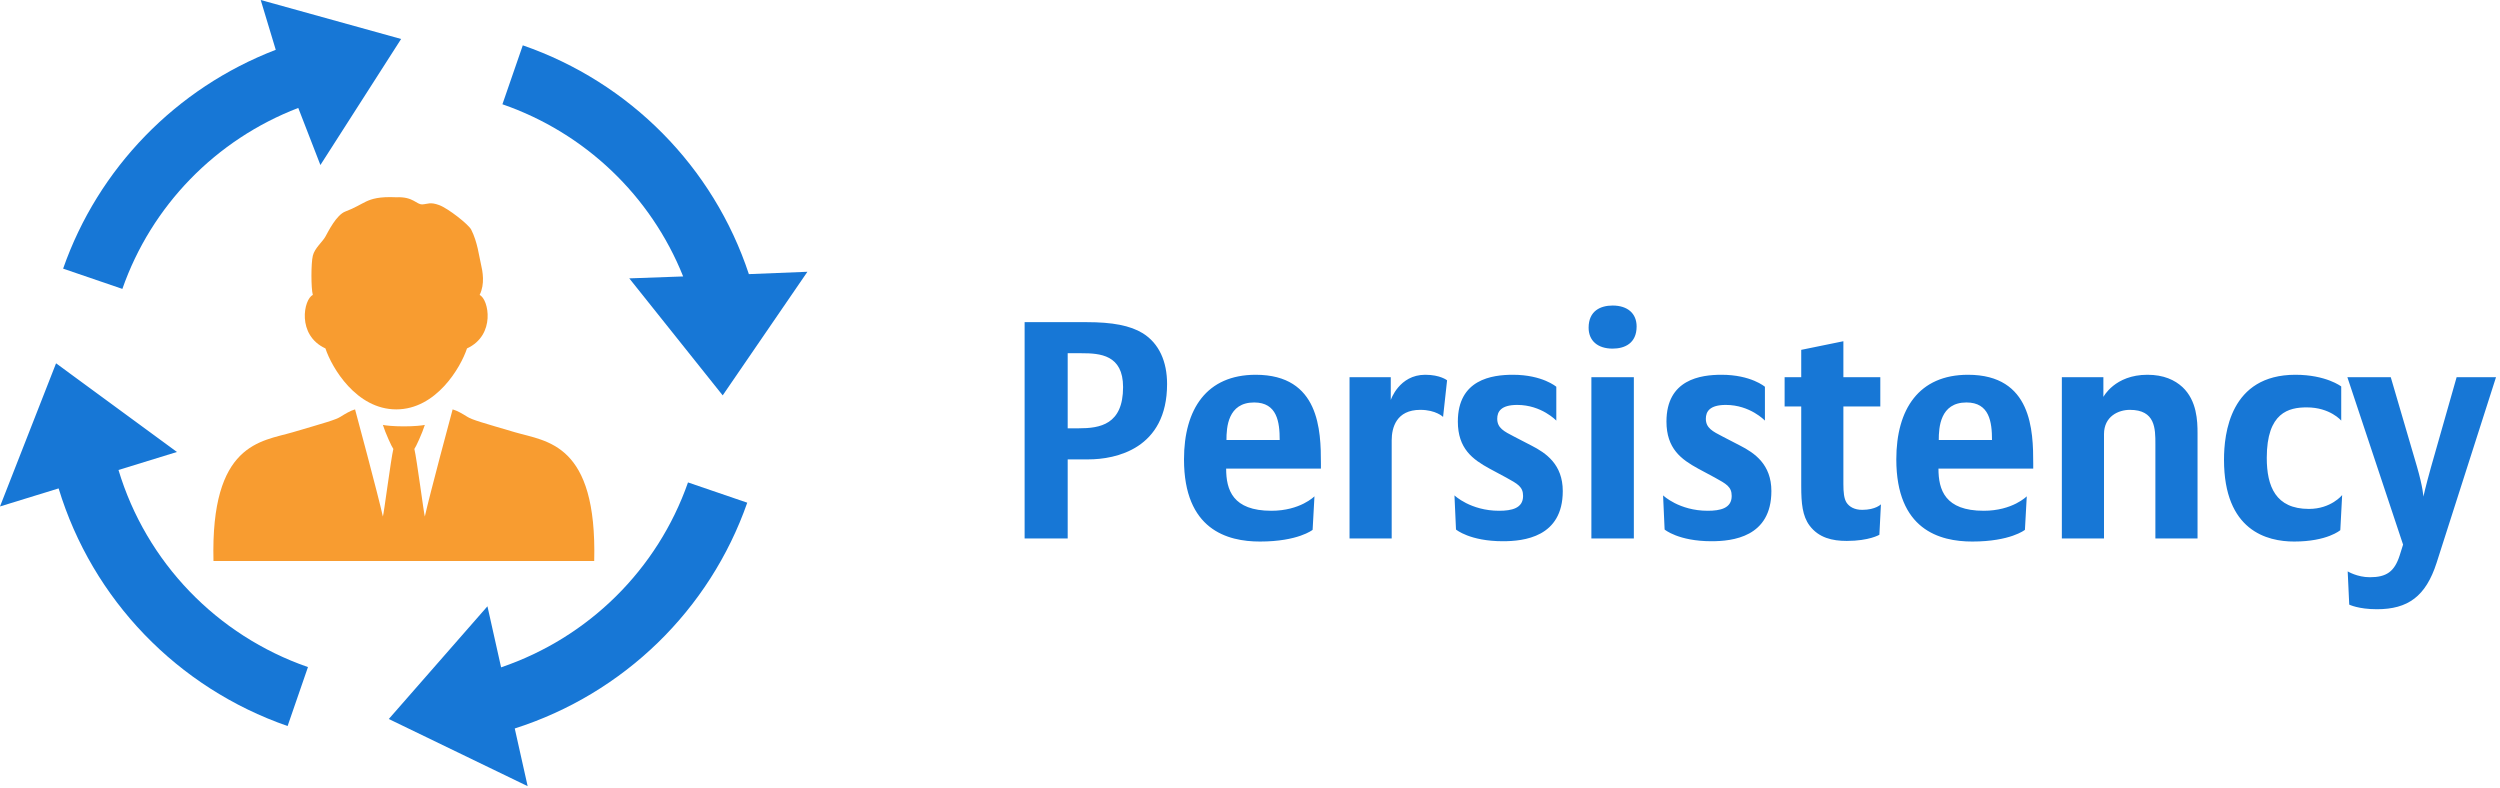 <?xml version="1.0" encoding="UTF-8"?>
<svg width="130px" height="41px" viewBox="0 0 130 41" version="1.1" xmlns="http://www.w3.org/2000/svg" xmlns:xlink="http://www.w3.org/1999/xlink">
    <!-- Generator: Sketch 48.2 (47327) - http://www.bohemiancoding.com/sketch -->
    <title>Persistency_ICON_H</title>
    <desc>Created with Sketch.</desc>
    <defs></defs>
    <g id="BALIC_BusinessDash-Option-2-Table" stroke="none" stroke-width="1" fill="none" fill-rule="evenodd" transform="translate(-43, -90)">
        <g id="RM-Tracker" transform="translate(-4, 85)">
            <g id="Persistency_ICON_H" transform="translate(47, 5)">
                <path d="M60.688,19.968 C60.688,23.344 58.016,23.888 56.592,23.888 L55.52,23.888 L55.52,28 L53.28,28 L53.28,16.752 L56.496,16.752 C57.856,16.752 58.768,16.928 59.424,17.328 C60.272,17.856 60.688,18.8 60.688,19.968 Z M58.4,20.128 C58.4,18.448 57.2,18.368 56.24,18.368 L55.52,18.368 L55.52,22.272 L56.096,22.272 C57.2,22.272 58.4,22.08 58.4,20.128 Z M68.688,24.368 L63.76,24.368 C63.76,25.472 64.096,26.56 66.112,26.56 C67.616,26.56 68.352,25.808 68.352,25.808 L68.256,27.552 C68.256,27.552 67.504,28.16 65.52,28.16 C63.808,28.16 61.568,27.536 61.568,23.888 C61.568,21.264 62.752,19.488 65.296,19.488 C68.624,19.488 68.688,22.4 68.688,24.112 L68.688,24.368 Z M66.544,22.88 C66.544,21.952 66.416,20.928 65.216,20.928 C63.84,20.928 63.776,22.24 63.776,22.88 L66.544,22.88 Z M75.248,19.776 L75.04,21.68 C75.04,21.68 74.672,21.312 73.856,21.312 C72.608,21.312 72.368,22.24 72.368,22.896 L72.368,28 L70.176,28 L70.176,19.616 L72.32,19.616 L72.32,20.8 C72.32,20.8 72.752,19.488 74.112,19.488 C74.896,19.488 75.248,19.776 75.248,19.776 Z M81.264,25.536 C81.264,27.936 79.232,28.144 78.144,28.144 C76.432,28.144 75.712,27.536 75.712,27.536 L75.632,25.76 C75.632,25.76 76.464,26.56 77.952,26.56 C78.608,26.56 79.2,26.432 79.2,25.792 C79.2,25.312 78.928,25.168 78.32,24.832 L77.456,24.368 C76.576,23.888 75.808,23.328 75.808,21.92 C75.808,19.728 77.584,19.488 78.672,19.488 C80.208,19.488 80.928,20.112 80.928,20.112 L80.928,21.872 C80.928,21.872 80.16,21.056 78.896,21.056 C78.048,21.056 77.856,21.408 77.856,21.776 C77.856,22.256 78.208,22.432 78.736,22.704 L79.632,23.168 C80.384,23.552 81.264,24.144 81.264,25.536 Z M85.104,16.976 C85.104,17.856 84.48,18.128 83.856,18.128 C83.072,18.128 82.608,17.712 82.608,17.04 C82.608,16.16 83.232,15.888 83.856,15.888 C84.64,15.888 85.104,16.304 85.104,16.976 Z M84.96,28 L82.752,28 L82.752,19.616 L84.96,19.616 L84.96,28 Z M92.112,25.536 C92.112,27.936 90.08,28.144 88.992,28.144 C87.28,28.144 86.56,27.536 86.56,27.536 L86.48,25.76 C86.48,25.76 87.312,26.56 88.8,26.56 C89.456,26.56 90.048,26.432 90.048,25.792 C90.048,25.312 89.776,25.168 89.168,24.832 L88.304,24.368 C87.424,23.888 86.656,23.328 86.656,21.92 C86.656,19.728 88.432,19.488 89.52,19.488 C91.056,19.488 91.776,20.112 91.776,20.112 L91.776,21.872 C91.776,21.872 91.008,21.056 89.744,21.056 C88.896,21.056 88.704,21.408 88.704,21.776 C88.704,22.256 89.056,22.432 89.584,22.704 L90.48,23.168 C91.232,23.552 92.112,24.144 92.112,25.536 Z M97.808,26.224 L97.728,27.808 C97.728,27.808 97.2,28.128 96.032,28.128 C95.28,28.128 94.576,27.968 94.096,27.328 C93.728,26.832 93.664,26.176 93.664,25.28 L93.664,21.136 L92.8,21.136 L92.8,19.616 L93.664,19.616 L93.664,18.192 L95.856,17.744 L95.856,19.616 L97.776,19.616 L97.776,21.136 L95.856,21.136 L95.856,25.168 C95.856,25.6 95.888,25.92 96.016,26.128 C96.16,26.352 96.432,26.512 96.832,26.512 C97.536,26.512 97.808,26.224 97.808,26.224 Z M105.728,24.368 L100.8,24.368 C100.8,25.472 101.136,26.56 103.152,26.56 C104.656,26.56 105.392,25.808 105.392,25.808 L105.296,27.552 C105.296,27.552 104.544,28.16 102.56,28.16 C100.848,28.16 98.608,27.536 98.608,23.888 C98.608,21.264 99.792,19.488 102.336,19.488 C105.664,19.488 105.728,22.4 105.728,24.112 L105.728,24.368 Z M103.584,22.88 C103.584,21.952 103.456,20.928 102.256,20.928 C100.88,20.928 100.816,22.24 100.816,22.88 L103.584,22.88 Z M114.272,28 L112.08,28 L112.08,23.088 C112.08,22.288 112.08,21.312 110.752,21.312 C110.16,21.312 109.408,21.648 109.408,22.576 L109.408,28 L107.216,28 L107.216,19.616 L109.376,19.616 L109.376,20.64 C109.376,20.64 109.968,19.488 111.664,19.488 C112.512,19.488 113.088,19.76 113.488,20.128 C114.24,20.832 114.272,21.888 114.272,22.528 L114.272,28 Z M121.792,25.744 L121.696,27.568 C121.696,27.568 121.024,28.16 119.296,28.16 C117.888,28.16 115.648,27.6 115.648,23.904 C115.648,22.544 115.968,19.488 119.36,19.488 C120.96,19.488 121.744,20.096 121.744,20.096 L121.744,21.872 C121.744,21.872 121.168,21.184 119.952,21.184 C119.024,21.184 117.872,21.44 117.872,23.808 C117.872,25.296 118.336,26.464 120.064,26.464 C121.216,26.464 121.792,25.744 121.792,25.744 Z M126.016,25.824 C126.016,25.824 126.016,25.824 126.016,25.824 C126.016,25.824 126.016,25.824 126.016,25.824 Z M126.016,25.824 C126.017,25.821 126.145,25.246 126.4,24.336 L127.744,19.616 L129.792,19.616 L126.704,29.264 C126.144,31.008 125.216,31.68 123.6,31.68 C122.64,31.68 122.16,31.44 122.16,31.44 L122.08,29.712 C122.08,29.712 122.576,30.016 123.232,30.016 C124.096,30.016 124.512,29.728 124.784,28.88 L124.96,28.32 L122.064,19.616 L124.32,19.616 L125.68,24.256 C125.999,25.357 126.016,25.822 126.016,25.824 L126.016,25.824 Z" id="Persistency" fill="#1777D6"></path>
                <g id="Group-11">
                    <path d="M6.161,24.439 L9.201,23.503 L2.915,18.892 L0,26.336 L3.048,25.397 C4.803,31.173 9.229,35.766 14.955,37.754 L16.014,34.688 C11.268,33.041 7.604,29.229 6.161,24.439" id="Fill-1" fill="#1777D6"></path>
                    <path d="M26.057,34.702 L25.347,31.527 L20.217,37.388 L27.438,40.881 L26.767,37.881 C32.426,36.073 36.903,31.725 38.857,26.14 L35.776,25.086 C34.194,29.608 30.61,33.153 26.057,34.702" id="Fill-3" fill="#1777D6"></path>
                    <path d="M35.524,14.375 L32.723,14.475 L37.58,20.56 L41.986,14.132 L38.941,14.254 C37.099,8.683 32.752,4.284 27.185,2.357 L26.126,5.422 C30.416,6.908 33.846,10.175 35.524,14.375" id="Fill-6" fill="#1777D6"></path>
                    <path d="M13.557,0 L14.339,2.59 C9.153,4.584 5.109,8.745 3.282,13.969 L6.363,15.023 C7.874,10.702 11.22,7.26 15.51,5.613 L16.661,8.581 L20.858,2.027 L13.557,0 Z" id="Fill-9" fill="#1777D6"></path>
                    <path d="M24.941,15.338 C25.225,14.761 25.098,14.109 25.006,13.718 C24.911,13.327 24.833,12.589 24.502,11.939 C24.368,11.674 23.308,10.837 22.836,10.664 C22.366,10.49 22.236,10.614 21.965,10.628 C21.65,10.645 21.5,10.217 20.606,10.258 C19.707,10.216 19.333,10.346 19.047,10.475 C18.765,10.607 18.435,10.822 17.965,10.996 C17.493,11.169 17.07,12.038 16.923,12.3 C16.786,12.56 16.359,12.905 16.267,13.297 C16.171,13.688 16.171,14.989 16.267,15.338 C15.794,15.556 15.417,17.424 16.923,18.118 C17.252,19.119 18.53,21.288 20.606,21.288 C22.677,21.288 23.953,19.119 24.284,18.118 C25.79,17.425 25.414,15.558 24.941,15.338 Z" id="Shape" fill="#F89C30" fill-rule="nonzero"></path>
                    <path d="M26.775,22.476 C25.124,21.989 24.55,21.834 24.294,21.669 C24.065,21.526 23.781,21.355 23.537,21.288 C23.52,21.336 22.322,25.809 22.091,26.86 C22.045,26.737 21.668,23.832 21.547,23.346 C21.623,23.252 21.965,22.506 22.091,22.095 C21.965,22.126 21.547,22.171 21.002,22.171 C20.454,22.171 20.036,22.126 19.91,22.095 C20.036,22.506 20.378,23.252 20.454,23.346 C20.333,23.832 19.959,26.737 19.91,26.86 C19.679,25.809 18.48,21.336 18.463,21.288 C18.22,21.355 17.94,21.526 17.711,21.669 C17.451,21.835 16.878,21.989 15.227,22.476 C13.578,22.962 10.945,23.025 11.101,29.173 C15.023,29.173 21.002,29.173 21.002,29.173 C21.002,29.173 26.975,29.173 30.899,29.173 C31.052,23.025 28.427,22.962 26.775,22.476 Z" id="Shape" fill="#F89C30" fill-rule="nonzero"></path>
                </g>
            </g>
        </g>
    </g>
</svg>